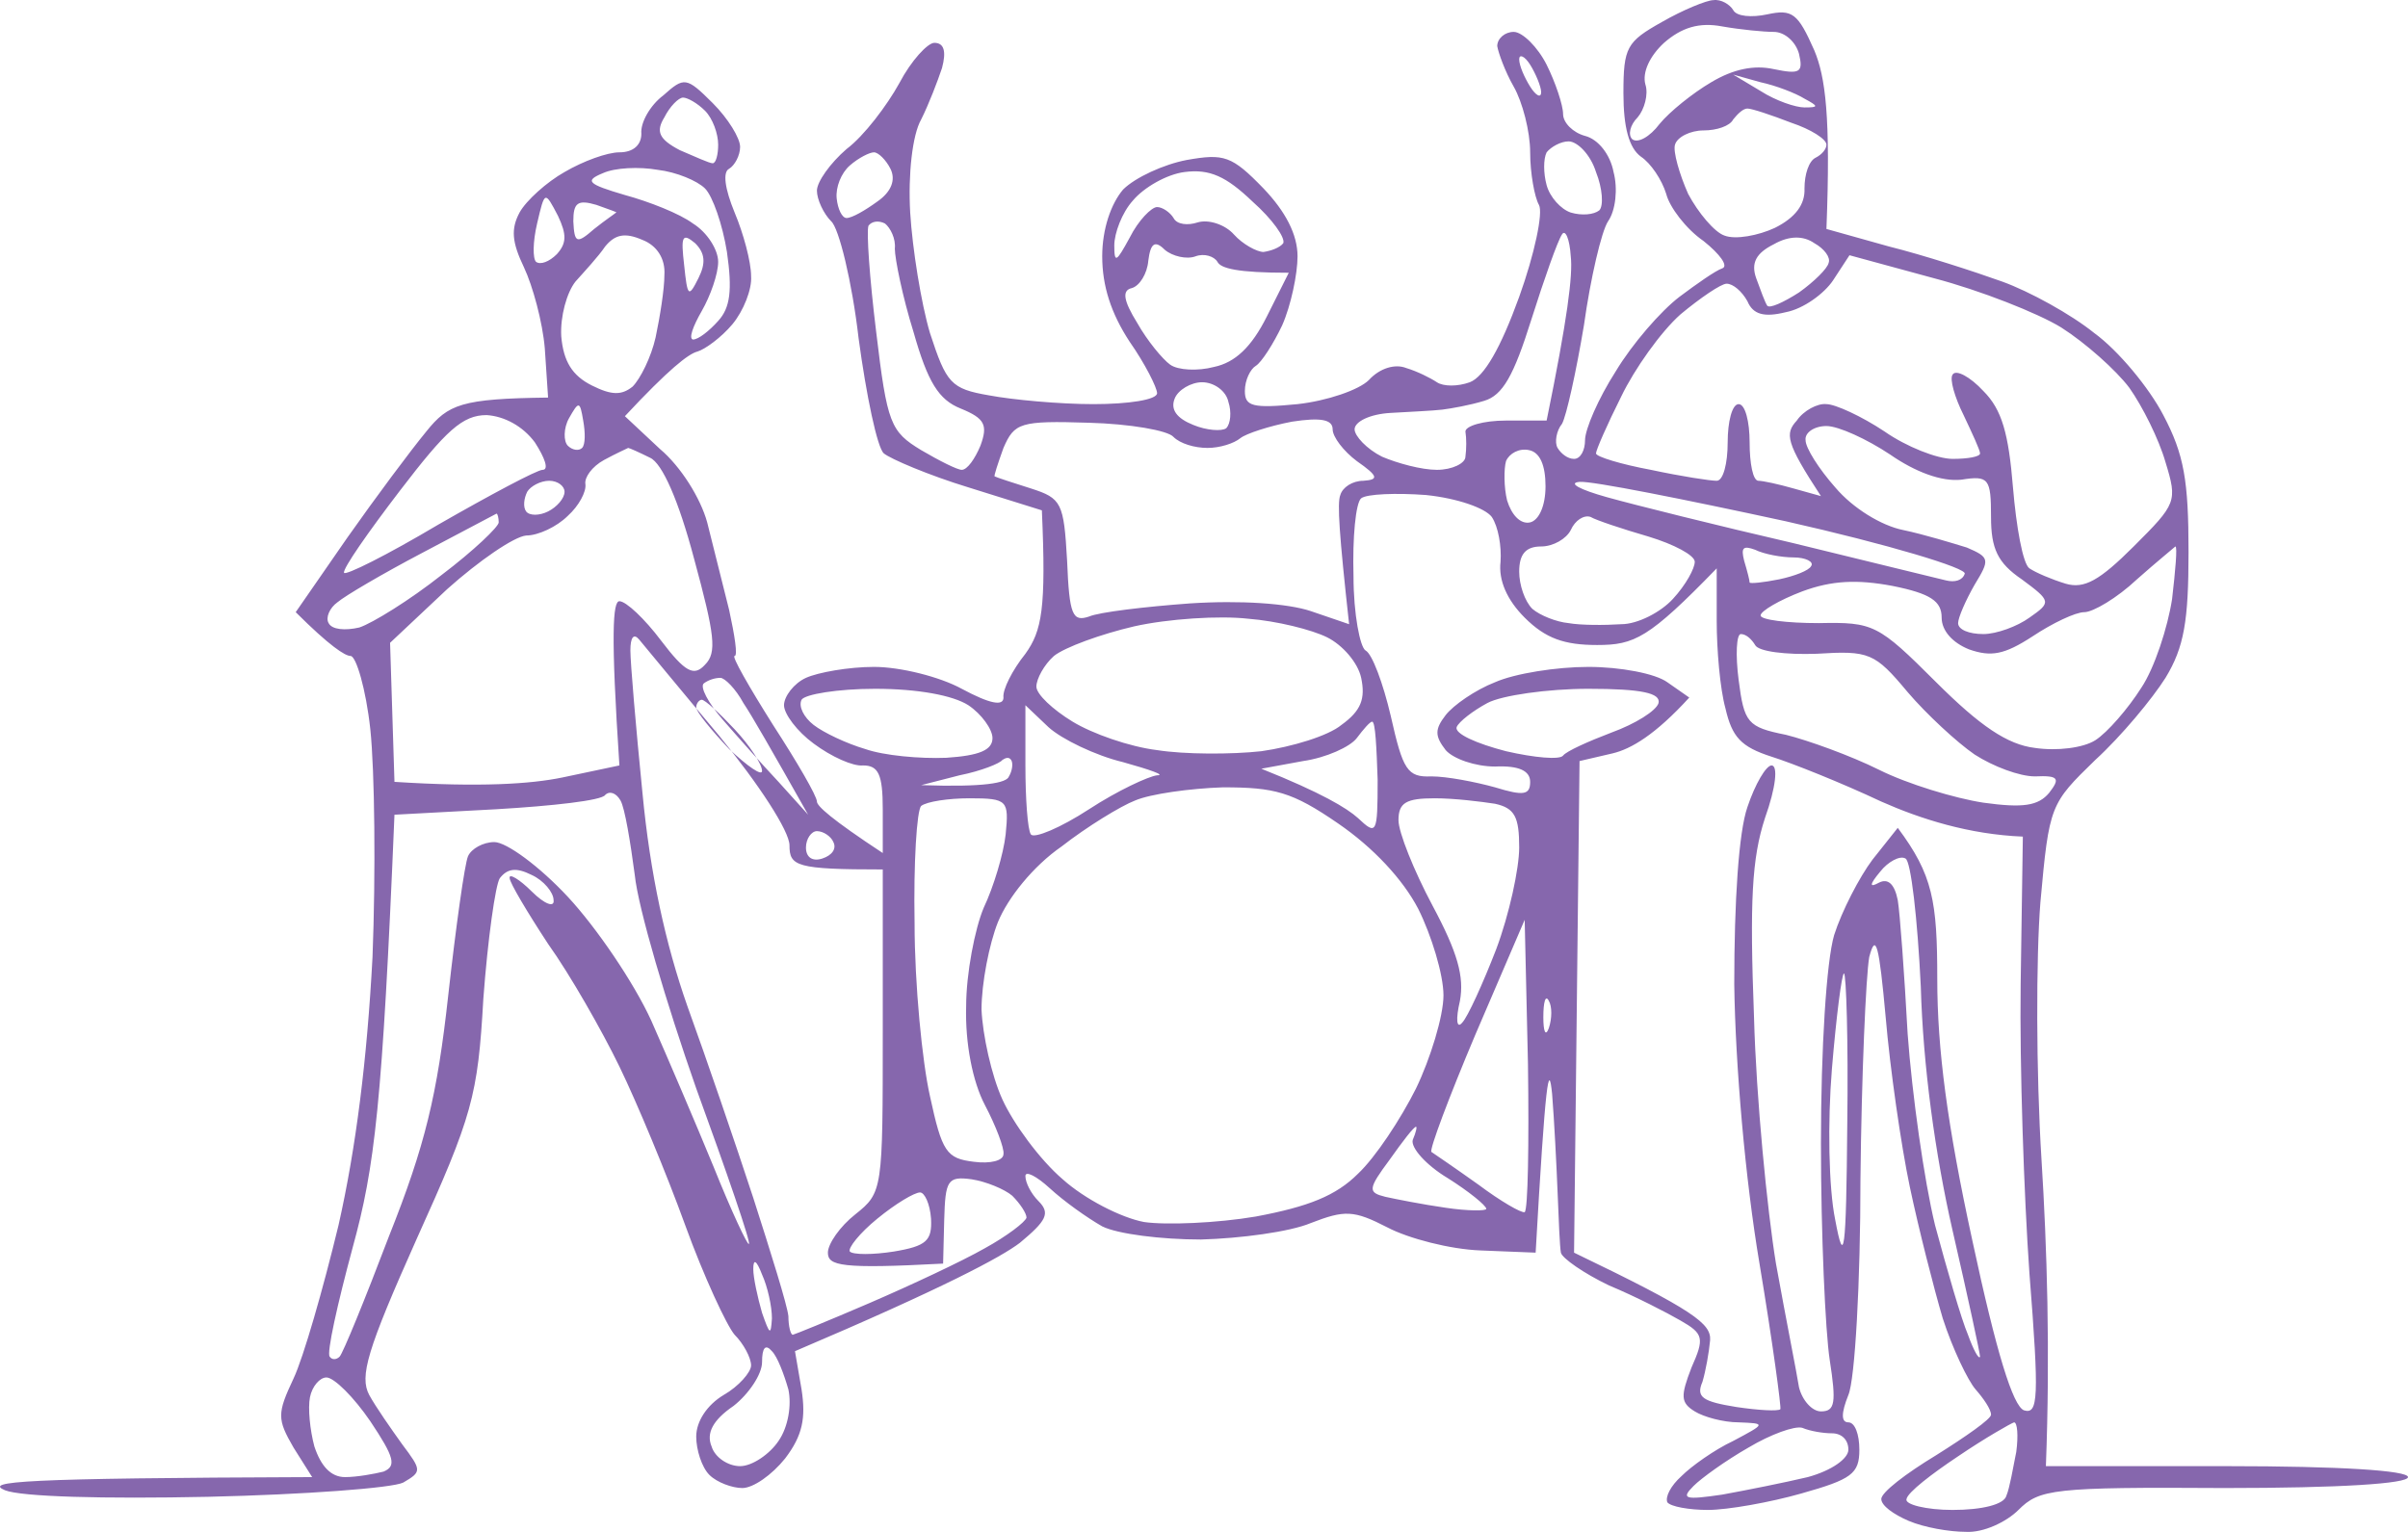 <svg width="209" height="133" viewBox="0 0 209 133" fill="none" xmlns="http://www.w3.org/2000/svg">
<path fill-rule="evenodd" clip-rule="evenodd" d="M144.238 1.913C141.19 3.624 140.904 4.1 140.904 8.092C140.904 11.039 141.381 12.845 142.428 13.605C143.285 14.175 144.238 15.601 144.619 16.837C144.904 17.977 146.333 19.879 147.857 20.924C149.285 22.065 150.047 23.11 149.476 23.301C148.904 23.491 147.285 24.631 145.762 25.772C144.143 27.008 141.666 29.859 140.238 32.236C138.714 34.612 137.571 37.274 137.571 38.224C137.571 39.08 137.19 39.84 136.619 39.84C136.047 39.84 135.476 39.365 135.19 38.889C134.904 38.414 135.095 37.369 135.571 36.798C135.952 36.133 136.809 32.236 137.476 28.243C138.047 24.156 139 20.069 139.571 19.213C140.238 18.263 140.428 16.362 140.047 14.936C139.762 13.415 138.714 12.084 137.571 11.799C136.523 11.514 135.666 10.658 135.666 9.898C135.666 9.137 135 7.141 134.238 5.62C133.476 4.1 132.142 2.769 131.381 2.769C130.619 2.769 129.952 3.339 129.952 4.005C130.047 4.575 130.619 6.191 131.381 7.522C132.142 8.852 132.809 11.419 132.809 13.225C132.809 15.031 133.19 17.122 133.571 17.787C133.952 18.453 133.19 22.065 131.857 25.772C130.238 30.24 128.809 32.711 127.571 33.186C126.523 33.566 125.285 33.566 124.714 33.186C124.142 32.806 123 32.236 122.047 31.951C121.095 31.57 119.761 31.951 118.809 32.996C117.952 33.852 115.19 34.802 112.619 35.087C108.714 35.468 108.047 35.277 108.047 33.947C108.047 32.996 108.523 32.046 108.999 31.76C109.476 31.475 110.523 29.859 111.285 28.243C112.047 26.532 112.619 23.776 112.619 22.255C112.619 20.354 111.571 18.358 109.666 16.362C106.904 13.51 106.238 13.32 102.999 13.89C100.999 14.27 98.523 15.411 97.476 16.457C96.428 17.692 95.666 19.879 95.666 22.255C95.666 24.821 96.428 27.198 98.047 29.669C99.38 31.57 100.428 33.661 100.428 34.137C100.428 34.707 97.952 35.087 94.904 35.087C91.952 35.087 87.856 34.707 85.856 34.327C82.523 33.757 82.142 33.281 80.714 28.909C79.952 26.342 79.19 21.59 78.999 18.453C78.809 15.126 79.19 11.704 79.952 10.373C80.618 9.042 81.38 7.046 81.761 5.906C82.142 4.48 81.952 3.719 81.095 3.719C80.523 3.719 79.095 5.24 78.047 7.236C76.999 9.137 74.999 11.799 73.475 12.94C72.047 14.175 70.904 15.791 70.904 16.552C70.904 17.312 71.475 18.548 72.142 19.213C72.809 19.784 73.952 24.441 74.523 29.384C75.19 34.327 76.142 38.889 76.714 39.365C77.285 39.84 80.618 41.266 84.047 42.312L90.428 44.308C90.809 52.862 90.428 54.764 88.999 56.76C87.856 58.186 86.999 59.897 87.095 60.562C87.095 61.322 85.952 61.132 83.475 59.801C81.571 58.756 78.142 57.9 75.856 57.9C73.666 57.9 70.999 58.376 69.952 58.851C68.904 59.326 68.047 60.467 68.047 61.227C68.047 61.988 69.19 63.509 70.618 64.554C72.142 65.695 74.047 66.55 74.904 66.455C76.237 66.455 76.618 67.216 76.618 70.257V74.06C72.142 71.113 70.904 69.972 70.904 69.592C70.904 69.117 69.19 66.17 67.094 62.938C64.999 59.611 63.475 56.95 63.761 56.95C64.047 56.95 63.761 55.144 63.285 52.958C62.714 50.676 61.856 47.254 61.38 45.353C60.809 43.262 59.094 40.505 57.285 38.985L54.237 36.133C58.047 32.046 59.761 30.715 60.523 30.525C61.19 30.335 62.618 29.289 63.571 28.148C64.523 27.008 65.285 25.107 65.19 23.966C65.19 22.73 64.523 20.259 63.761 18.453C62.904 16.362 62.714 14.936 63.285 14.651C63.761 14.366 64.237 13.51 64.237 12.749C64.237 11.989 63.19 10.278 61.856 8.947C59.571 6.666 59.38 6.666 57.571 8.282C56.428 9.137 55.571 10.658 55.666 11.609C55.666 12.559 54.999 13.225 53.761 13.225C52.714 13.225 50.618 13.985 48.999 14.936C47.475 15.791 45.666 17.407 45.094 18.453C44.333 19.879 44.428 21.019 45.475 23.206C46.237 24.821 47.094 27.958 47.285 30.24L47.571 34.517C40.047 34.612 38.904 35.087 36.999 37.464C35.666 39.08 32.618 43.167 30.142 46.684L25.666 53.148C28.618 56.094 29.951 56.95 30.428 56.95C30.904 56.95 31.761 59.801 32.142 63.319C32.523 66.931 32.618 75.771 32.332 83.09C31.856 92.025 30.904 99.629 29.38 106.378C28.047 111.891 26.332 117.88 25.475 119.686C24.047 122.728 24.047 123.203 25.475 125.674L27.094 128.241C1.666 128.336 -1.382 128.621 0.427 129.381C1.856 129.952 8.999 130.142 18.047 129.952C26.428 129.762 34.047 129.191 34.999 128.716C36.618 127.765 36.618 127.67 34.904 125.389C33.952 124.058 32.618 122.157 32.047 121.112C31.189 119.496 31.856 117.214 36.142 107.614C40.999 96.873 41.475 95.162 41.952 86.702C42.332 81.569 42.999 76.816 43.38 76.246C44.047 75.39 44.809 75.295 46.142 75.961C47.19 76.436 48.047 77.482 48.047 78.147C48.142 78.812 47.285 78.527 46.142 77.387C45.094 76.341 44.142 75.771 44.237 76.246C44.237 76.626 45.761 79.193 47.571 81.949C49.475 84.611 52.237 89.459 53.761 92.595C55.285 95.732 57.856 101.911 59.475 106.378C61.094 110.846 63.094 115.123 63.761 115.884C64.523 116.644 65.19 117.88 65.19 118.545C65.19 119.115 64.142 120.351 62.809 121.112C61.38 121.967 60.428 123.393 60.428 124.724C60.428 125.864 60.904 127.385 61.571 128.051C62.237 128.716 63.571 129.191 64.428 129.191C65.38 129.191 66.999 128.051 68.142 126.625C69.666 124.629 69.952 123.108 69.571 120.636L68.999 117.309C81.952 111.796 86.904 109.135 88.523 107.899C90.809 105.998 91.19 105.333 90.142 104.287C89.476 103.622 88.999 102.671 88.999 102.101C88.999 101.625 89.952 102.101 91.095 103.146C92.333 104.287 94.333 105.713 95.666 106.473C96.999 107.139 100.809 107.614 104.238 107.614C107.666 107.519 111.952 106.949 113.761 106.188C116.714 105.047 117.476 105.047 120.428 106.568C122.238 107.519 125.857 108.469 128.523 108.564L133.285 108.755C134.142 93.641 134.428 92.12 134.714 94.972C134.904 97.348 135.095 101.15 135.19 103.527C135.285 105.903 135.381 108.279 135.476 108.755C135.571 109.23 137.476 110.561 139.666 111.606C141.952 112.557 144.714 113.983 145.857 114.648C147.857 115.789 147.952 116.169 146.809 118.735C145.857 121.207 145.857 121.777 147.095 122.537C147.857 123.013 149.571 123.488 150.904 123.488C153.285 123.583 153.285 123.583 150.428 125.104C148.809 125.864 146.809 127.29 145.952 128.146C145 129.001 144.523 129.952 144.714 130.427C145 130.807 146.619 131.092 148.238 131.092C149.952 131.092 153.666 130.427 156.333 129.667C160.714 128.431 161.381 127.956 161.381 125.864C161.381 124.534 161 123.488 160.428 123.488C159.793 123.488 159.793 122.696 160.428 121.112C161 119.781 161.476 111.321 161.476 102.386C161.571 93.356 161.952 84.706 162.238 83.09C162.809 80.904 163.095 82.044 163.666 88.318C164.047 92.785 165 99.439 165.762 103.051C166.524 106.663 167.857 111.891 168.619 114.458C169.476 117.119 170.809 119.876 171.476 120.636C172.143 121.397 172.809 122.347 172.809 122.823C172.809 123.203 170.619 124.724 168.047 126.34C165.381 127.956 163.285 129.571 163.285 130.142C163.285 130.712 164.333 131.473 165.666 132.043C167 132.613 169.19 132.993 170.619 132.993C172.143 133.088 174.143 132.138 175.19 131.092C177 129.286 178.143 129.096 193.095 129.191C203.095 129.191 209 128.811 209 128.241C209 127.67 203.095 127.29 193.286 127.29H177.571C177.952 117.309 177.666 108.279 177.19 100.675C176.714 93.071 176.714 83.09 177.095 78.337C177.857 69.877 177.952 69.782 181.857 65.98C184.143 63.889 186.809 60.657 187.952 58.851C189.571 56.189 189.952 53.908 189.952 47.92C189.952 41.741 189.571 39.46 187.762 36.038C186.524 33.661 183.857 30.43 181.762 28.909C179.762 27.293 176.143 25.297 173.762 24.441C171.381 23.586 167 22.16 163.952 21.399L158.524 19.879C158.905 10.088 158.428 6.666 157.476 4.385C156.047 1.153 155.571 0.773 153.381 1.248C152.047 1.533 150.714 1.438 150.428 0.868C150.143 0.392 149.381 -0.083 148.714 0.012C148.143 0.012 146.047 0.868 144.238 1.913V1.913ZM144.428 3.719C145.952 2.389 147.476 1.913 149.476 2.294C151.095 2.579 153.095 2.769 153.952 2.769C154.904 2.769 155.857 3.624 156.143 4.67C156.524 6.286 156.238 6.476 153.952 6.001C152.238 5.62 150.428 6.001 148.523 7.141C146.904 8.092 144.904 9.708 144.047 10.753C143.19 11.894 142.143 12.464 141.666 12.084C141.285 11.704 141.476 10.848 142.143 10.183C142.714 9.518 143.095 8.187 142.809 7.331C142.523 6.286 143.19 4.86 144.428 3.719V3.719ZM131.857 5.145C131.857 4.67 132.333 4.86 132.809 5.62C133.285 6.381 133.762 7.522 133.762 7.997C133.762 8.567 133.285 8.282 132.809 7.522C132.333 6.761 131.857 5.715 131.857 5.145ZM150.428 6.476L152.809 7.141C154.143 7.426 155.857 8.092 156.619 8.567C157.857 9.233 157.857 9.328 156.619 9.328C155.857 9.328 154.143 8.757 152.809 7.902L150.428 6.476ZM57.666 10.183C58.142 9.233 58.904 8.472 59.285 8.472C59.666 8.472 60.523 8.947 61.19 9.613C61.856 10.278 62.333 11.609 62.333 12.559C62.333 13.415 62.142 14.175 61.856 14.175C61.571 14.175 60.333 13.605 58.999 13.035C57.19 12.084 56.904 11.419 57.666 10.183ZM150.428 10.373C150.809 9.898 151.285 9.423 151.666 9.423C152.047 9.423 153.762 9.993 155.476 10.658C157.19 11.229 158.524 12.084 158.524 12.559C158.524 12.94 158.143 13.415 157.571 13.7C157 13.985 156.619 15.126 156.619 16.362C156.682 17.756 155.825 18.896 154.047 19.784C152.619 20.449 150.619 20.829 149.666 20.449C148.809 20.164 147.381 18.453 146.523 16.837C145.762 15.126 145.19 13.13 145.381 12.559C145.571 11.894 146.714 11.324 147.857 11.324C149 11.324 150.143 10.944 150.428 10.373ZM134.238 13.225C134.619 12.749 135.476 12.274 136.142 12.274C136.904 12.274 138.047 13.415 138.523 14.936C139.095 16.362 139.19 17.883 138.809 18.263C138.333 18.643 137.285 18.738 136.333 18.453C135.476 18.168 134.523 17.122 134.238 16.076C133.952 15.031 133.952 13.795 134.238 13.225V13.225ZM73.761 14.366C74.523 13.7 75.475 13.225 75.856 13.225C76.237 13.225 76.904 13.89 77.285 14.651C77.761 15.601 77.38 16.647 76.142 17.502C75.094 18.263 73.952 18.928 73.475 18.928C73.094 18.928 72.714 18.168 72.618 17.217C72.523 16.267 72.999 15.031 73.761 14.366ZM52.333 15.031C53.38 14.556 55.475 14.46 57.094 14.746C58.714 14.936 60.523 15.696 61.19 16.362C61.856 17.027 62.714 19.498 63.094 21.875C63.571 25.202 63.38 26.723 62.333 27.863C61.571 28.719 60.618 29.479 60.142 29.479C59.761 29.384 60.142 28.338 60.904 27.008C61.666 25.677 62.333 23.776 62.333 22.73C62.333 21.685 61.38 20.164 60.142 19.403C58.999 18.548 56.333 17.502 54.237 16.932C50.999 15.981 50.713 15.696 52.333 15.031V15.031ZM102.809 14.936C104.999 14.651 106.428 15.316 108.714 17.502C110.428 19.023 111.571 20.639 111.38 21.114C111.095 21.494 110.333 21.78 109.666 21.875C109.095 21.875 107.857 21.209 107.095 20.354C106.333 19.498 104.904 19.023 103.952 19.308C103.095 19.593 102.142 19.498 101.857 18.928C101.571 18.453 100.904 17.977 100.428 17.977C99.952 17.977 98.809 19.118 98.047 20.639C96.904 22.73 96.714 22.92 96.714 21.304C96.714 20.259 97.38 18.453 98.333 17.407C99.285 16.267 101.285 15.126 102.809 14.936V14.936ZM46.618 19.403C47.285 16.552 47.285 16.552 48.428 18.738C49.19 20.354 49.19 21.114 48.333 22.065C47.666 22.73 46.904 23.015 46.523 22.73C46.237 22.445 46.237 21.019 46.618 19.403V19.403ZM49.761 19.213C49.761 17.597 50.142 17.312 51.761 17.787C52.809 18.168 53.666 18.453 53.475 18.453C53.38 18.548 52.523 19.118 51.571 19.879C50.047 21.209 49.856 21.114 49.761 19.213ZM75.38 19.593C75.666 19.213 76.237 19.118 76.809 19.403C77.285 19.784 77.761 20.734 77.666 21.59C77.666 22.445 78.333 25.772 79.285 28.814C80.523 33.186 81.475 34.707 83.38 35.468C85.475 36.323 85.761 36.893 85.095 38.699C84.618 39.84 83.952 40.791 83.475 40.791C83.095 40.791 81.571 40.03 79.952 39.08C77.285 37.464 76.999 36.798 76.047 28.814C75.475 24.156 75.19 20.069 75.38 19.593ZM52.523 21.399C53.38 20.354 54.237 20.164 55.761 20.829C56.999 21.304 57.761 22.445 57.666 23.871C57.666 25.107 57.285 27.483 56.904 29.289C56.523 31 55.571 32.901 54.904 33.566C53.952 34.327 53.094 34.327 51.38 33.471C49.666 32.616 48.904 31.38 48.713 29.194C48.618 27.483 49.19 25.392 49.952 24.441C50.713 23.586 51.952 22.255 52.523 21.399V21.399ZM59.38 23.015C59.094 20.544 59.19 20.164 60.333 21.114C61.19 21.97 61.285 22.825 60.618 24.156C59.761 25.867 59.666 25.772 59.38 23.015ZM135.571 20.354C135.857 19.879 136.238 20.734 136.333 22.255C136.523 23.871 136.047 27.673 134.238 36.513H130.714C128.714 36.513 127.19 36.988 127.19 37.464C127.285 38.034 127.285 38.985 127.19 39.65C127.19 40.22 126.047 40.791 124.714 40.791C123.381 40.791 121.285 40.22 119.952 39.65C118.619 38.985 117.571 37.844 117.571 37.274C117.571 36.608 118.904 35.943 120.714 35.848C122.333 35.753 124.428 35.658 125.19 35.563C125.952 35.468 127.571 35.182 128.809 34.802C130.428 34.327 131.381 32.616 132.904 27.768C134.047 24.156 135.19 20.924 135.571 20.354V20.354ZM153.952 21.209C155.285 20.449 156.524 20.449 157.476 21.114C158.333 21.59 158.904 22.35 158.714 22.825C158.619 23.301 157.476 24.441 156.143 25.392C154.809 26.247 153.571 26.818 153.381 26.532C153.19 26.247 152.809 25.202 152.428 24.156C151.952 22.825 152.428 21.97 153.952 21.209ZM99.666 22.635C99.857 21.114 100.238 20.829 101.095 21.685C101.761 22.255 102.999 22.54 103.761 22.255C104.523 21.97 105.38 22.255 105.666 22.73C105.952 23.301 107.38 23.681 111.857 23.681L109.952 27.483C108.619 30.145 107.19 31.475 105.38 31.855C103.952 32.236 102.238 32.141 101.571 31.665C100.904 31.19 99.571 29.574 98.714 28.053C97.476 26.057 97.38 25.202 98.237 25.012C98.904 24.821 99.571 23.776 99.666 22.635ZM160.524 22.16L167.857 24.156C171.857 25.202 176.905 27.198 178.905 28.433C181 29.764 183.667 32.141 184.809 33.661C185.952 35.277 187.381 38.129 187.952 40.125C189 43.547 188.905 43.737 185.19 47.444C182.238 50.391 180.905 51.151 179.286 50.676C178.047 50.296 176.714 49.726 176.143 49.346C175.571 48.965 175 45.733 174.714 42.312C174.333 37.654 173.762 35.563 172.143 33.947C171 32.711 169.762 32.046 169.476 32.521C169.19 32.901 169.666 34.517 170.428 36.038C171.19 37.654 171.857 39.08 171.857 39.365C171.857 39.65 170.809 39.84 169.476 39.84C168.143 39.84 165.476 38.794 163.571 37.464C161.571 36.133 159.285 35.087 158.524 35.087C157.762 34.992 156.524 35.658 155.952 36.513C154.904 37.654 155 38.414 158.047 43.072L155.666 42.407C154.333 42.026 153 41.741 152.619 41.741C152.143 41.741 151.857 40.22 151.857 38.414C151.857 36.608 151.476 35.087 150.904 35.087C150.333 35.087 149.952 36.608 149.952 38.414C149.952 40.22 149.571 41.741 149 41.741C148.428 41.741 145.952 41.361 143.285 40.791C140.714 40.315 138.523 39.65 138.523 39.365C138.523 39.08 139.476 36.893 140.714 34.422C141.857 32.046 144.143 28.814 145.857 27.293C147.571 25.867 149.381 24.631 149.857 24.631C150.428 24.631 151.19 25.297 151.666 26.152C152.143 27.293 153.095 27.578 155 27.103C156.524 26.818 158.333 25.487 159.095 24.346L160.524 22.16ZM101.952 34.612C102.238 33.852 103.38 33.186 104.333 33.186C105.38 33.186 106.428 33.947 106.619 34.897C106.904 35.753 106.809 36.798 106.428 37.178C106.047 37.464 104.714 37.369 103.571 36.893C102.142 36.323 101.571 35.563 101.952 34.612ZM49.38 36.323C50.237 34.802 50.333 34.802 50.618 36.513C50.809 37.559 50.809 38.604 50.523 38.889C50.237 39.175 49.666 39.08 49.285 38.699C48.904 38.319 48.904 37.178 49.38 36.323ZM34.713 42.597C38.713 37.369 40.142 36.038 42.237 36.038C43.761 36.133 45.38 36.988 46.428 38.414C47.285 39.745 47.666 40.791 47.094 40.791C46.618 40.791 42.523 42.977 38.047 45.543C33.571 48.205 29.951 50.011 29.856 49.726C29.761 49.346 31.951 46.209 34.713 42.597ZM87.095 38.889C88.047 36.703 88.523 36.513 94.523 36.703C98.047 36.798 101.38 37.369 101.857 37.939C102.428 38.509 103.666 38.889 104.809 38.889C105.857 38.889 107.095 38.509 107.666 38.034C108.142 37.654 110.142 36.988 112.142 36.608C114.619 36.228 115.666 36.418 115.666 37.274C115.666 37.939 116.619 39.175 117.761 40.03C119.666 41.361 119.666 41.646 118.333 41.741C117.38 41.741 116.523 42.312 116.333 42.977C116.047 43.642 116.238 46.399 117.095 54.193L113.761 53.053C111.761 52.387 107.666 52.102 103.285 52.387C99.38 52.672 95.38 53.148 94.523 53.528C93.095 54.003 92.809 53.433 92.618 48.68C92.333 43.642 92.142 43.262 89.476 42.407C87.952 41.931 86.523 41.456 86.333 41.361C86.237 41.361 86.618 40.22 87.095 38.889V38.889ZM156.714 38.224C156.619 37.559 157.476 36.988 158.524 36.988C159.571 36.988 162.047 38.129 164.047 39.46C166.238 40.981 168.524 41.836 170.238 41.646C172.619 41.266 172.809 41.551 172.809 44.878C172.809 47.635 173.381 48.87 175.476 50.296C178.047 52.197 178.047 52.292 176.143 53.623C175.095 54.383 173.286 55.049 172.143 55.049C170.905 55.049 169.952 54.669 169.952 54.098C169.952 53.623 170.619 52.102 171.381 50.771C172.714 48.585 172.714 48.395 170.714 47.539C169.476 47.159 167 46.399 165.19 46.019C163.285 45.638 160.809 44.117 159.285 42.312C157.857 40.696 156.714 38.889 156.714 38.224V38.224ZM52.428 39.935C53.475 39.365 54.333 38.985 54.523 38.889C54.618 38.889 55.475 39.27 56.428 39.745C57.475 40.22 58.904 43.452 60.237 48.49C62.047 55.144 62.237 56.665 61.19 57.71C60.237 58.756 59.475 58.376 57.38 55.619C55.952 53.718 54.333 52.197 53.761 52.197C53.19 52.197 52.999 54.954 53.761 66.455L48.809 67.501C46.047 68.071 41.666 68.356 34.237 67.881L33.856 55.809L38.809 51.151C41.571 48.68 44.618 46.589 45.666 46.494C46.713 46.494 48.333 45.733 49.285 44.783C50.237 43.927 50.904 42.692 50.809 42.026C50.713 41.456 51.38 40.505 52.428 39.935V39.935ZM130.714 40.03C131 39.365 131.857 38.889 132.714 39.08C133.666 39.27 134.142 40.41 134.142 42.216C134.142 43.927 133.571 45.163 132.809 45.353C131.952 45.543 131.19 44.688 130.809 43.452C130.523 42.312 130.523 40.696 130.714 40.03V40.03ZM45.761 42.692C46.047 42.216 46.904 41.741 47.666 41.741C48.428 41.741 48.999 42.216 48.999 42.692C48.999 43.262 48.333 44.023 47.571 44.403C46.809 44.783 45.952 44.783 45.666 44.403C45.38 44.023 45.475 43.262 45.761 42.692ZM139.476 43.167C137.095 42.502 136.047 41.931 137.095 41.836C138.142 41.741 146.238 43.357 155 45.258C163.857 47.254 170.809 49.346 170.524 49.821C170.333 50.391 169.666 50.581 168.905 50.391C168.143 50.201 162.238 48.775 155.666 47.159C149.095 45.638 141.857 43.832 139.476 43.167V43.167ZM118.142 43.262C118.619 42.882 121.19 42.787 123.761 42.977C126.523 43.262 128.904 44.117 129.476 44.878C130.047 45.733 130.333 47.444 130.238 48.775C130.047 50.391 130.809 52.102 132.333 53.623C134.142 55.429 135.762 55.999 138.619 55.999C141.857 55.999 143.095 55.429 149 49.346V53.908C149 56.38 149.285 59.801 149.762 61.513C150.333 63.984 151.095 64.839 153.762 65.695C155.571 66.265 159.857 67.976 163.285 69.592C166.714 71.113 170.905 72.444 175.571 72.634L175.381 85.466C175.286 92.5 175.666 103.812 176.143 110.561C177 121.397 176.905 122.823 175.666 122.442C174.714 122.062 173.286 117.5 171.19 107.709C169 97.633 168.143 91.074 168.143 84.991C168.143 78.242 167.762 75.961 164.714 71.873L162.524 74.63C161.381 76.151 159.857 79.098 159.19 81.189C158.524 83.47 158.047 90.979 158.047 99.249C158.047 107.139 158.428 115.598 158.809 118.07C159.381 121.777 159.285 122.537 158.047 122.537C157.285 122.537 156.428 121.587 156.143 120.446C155.952 119.211 155 114.458 154.143 109.705C153.381 105.047 152.428 95.352 152.238 88.318C151.857 78.242 152.047 74.535 153.19 71.018C154.143 68.356 154.333 66.455 153.762 66.455C153.285 66.455 152.333 68.071 151.666 70.067C150.904 72.254 150.523 78.242 150.523 85.466C150.619 92.5 151.476 102.386 152.714 109.705C153.857 116.549 154.619 122.252 154.524 122.347C154.333 122.537 152.619 122.442 150.714 122.157C147.762 121.682 147.19 121.302 147.762 119.971C148.047 119.02 148.333 117.405 148.428 116.359C148.523 114.933 147.095 113.792 136.619 108.755L137.095 66.075L139.952 65.41C141.571 65.029 143.666 63.794 146.619 60.562L144.714 59.231C143.666 58.471 140.619 57.9 137.857 57.9C135.095 57.9 131.476 58.471 129.761 59.231C128.047 59.897 126.142 61.227 125.476 62.083C124.523 63.319 124.523 63.889 125.476 65.124C126.142 65.885 128.047 66.55 129.761 66.55C131.857 66.455 132.809 66.931 132.809 67.881C132.809 69.022 132.238 69.117 129.761 68.356C128.047 67.881 125.571 67.406 124.238 67.406C122.142 67.501 121.761 66.835 120.714 62.178C120.047 59.326 119.095 56.76 118.523 56.475C118.047 56.189 117.476 53.338 117.476 50.011C117.38 46.684 117.666 43.642 118.142 43.262V43.262ZM36.618 48.015C40.047 46.209 42.904 44.688 43.094 44.593C43.19 44.593 43.285 44.973 43.285 45.353C43.285 45.733 41.094 47.825 38.332 49.916C35.571 52.102 32.332 54.098 31.189 54.478C29.951 54.764 28.809 54.669 28.523 54.098C28.237 53.623 28.618 52.767 29.285 52.292C29.951 51.722 33.19 49.821 36.618 48.015V48.015ZM136.333 46.019C136.714 45.163 137.476 44.688 138.047 44.878C138.523 45.163 140.809 45.923 143.095 46.589C145.285 47.254 147.095 48.205 147.095 48.775C147.095 49.346 146.333 50.771 145.19 52.007C144.143 53.148 142.143 54.193 140.714 54.193C139.285 54.288 137.19 54.288 136.142 54.098C135.095 54.003 133.666 53.433 133 52.862C132.333 52.197 131.857 50.771 131.857 49.631C131.857 48.11 132.428 47.444 133.762 47.444C134.809 47.444 135.952 46.779 136.333 46.019ZM151.381 48.68C151.095 47.539 151.285 47.349 152.333 47.73C153.095 48.11 154.619 48.395 155.666 48.395C156.714 48.395 157.476 48.775 157.19 49.155C157 49.536 155.762 50.011 154.428 50.296C153 50.581 151.952 50.676 151.857 50.581C151.857 50.391 151.666 49.631 151.381 48.68ZM185.476 50.296C187.19 48.775 188.714 47.539 188.809 47.444C189 47.444 188.809 49.536 188.524 52.007C188.143 54.478 187 57.995 185.857 59.706C184.714 61.513 182.905 63.604 181.857 64.269C180.809 64.934 178.524 65.22 176.619 64.934C174.238 64.649 171.857 63.033 168.047 59.231C163 54.193 162.619 54.003 157.857 54.098C155.095 54.098 152.809 53.813 152.809 53.433C152.809 53.053 154.428 52.102 156.428 51.342C159 50.391 161.19 50.296 164.238 50.866C167.571 51.532 168.524 52.197 168.524 53.623C168.524 54.764 169.476 55.809 170.905 56.38C172.809 57.045 173.952 56.855 176.428 55.239C178.143 54.098 180.143 53.148 180.905 53.148C181.667 53.148 183.762 51.912 185.476 50.296V50.296ZM98.428 54.383C101.38 53.718 105.857 53.433 108.333 53.718C110.809 53.908 113.857 54.669 115.19 55.334C116.523 55.999 117.857 57.52 118.142 58.851C118.523 60.657 118.142 61.703 116.428 62.938C115.285 63.889 112.142 64.839 109.476 65.22C106.904 65.505 102.809 65.505 100.428 65.124C98.047 64.839 94.809 63.699 93.095 62.653C91.38 61.608 89.952 60.277 89.952 59.611C89.952 58.946 90.618 57.71 91.476 56.95C92.428 56.189 95.571 55.049 98.428 54.383V54.383ZM54.714 56.475C54.714 55.334 54.999 54.954 55.475 55.524C55.952 56.094 58.999 59.801 62.428 63.889C65.856 68.071 68.523 72.159 68.523 73.394C68.523 75.2 69.094 75.486 76.618 75.486V89.553C76.618 103.336 76.618 103.527 74.237 105.428C72.904 106.473 71.856 107.994 71.856 108.755C71.856 109.895 72.999 110.18 81.856 109.705L81.952 105.903C82.047 102.481 82.237 102.101 84.333 102.386C85.571 102.576 87.19 103.241 87.856 103.812C88.523 104.477 89.095 105.333 89.095 105.713C88.999 106.093 87.38 107.329 85.475 108.374C83.475 109.515 78.999 111.606 75.475 113.127C71.952 114.648 68.904 115.884 68.809 115.884C68.618 115.884 68.428 115.123 68.428 114.268C68.333 113.317 66.904 108.755 65.38 104.002C63.856 99.344 61.285 91.835 59.666 87.367C57.761 81.949 56.428 75.866 55.761 68.832C55.19 63.128 54.714 57.52 54.714 56.475V56.475ZM150.904 59.041C150.619 56.855 150.714 55.049 151.095 55.049C151.571 55.049 152.047 55.524 152.333 55.999C152.619 56.57 155 56.855 157.666 56.76C162.238 56.475 162.714 56.665 165.571 60.087C167.19 61.988 169.857 64.459 171.381 65.505C173 66.55 175.286 67.406 176.619 67.406C178.714 67.311 178.809 67.596 177.857 68.832C176.905 69.972 175.571 70.162 172.143 69.687C169.666 69.307 165.571 68.071 163.095 66.835C160.619 65.6 156.904 64.269 155 63.794C151.666 63.128 151.381 62.748 150.904 59.041ZM61.094 59.326C61.475 59.041 62.047 58.851 62.523 58.851C62.904 58.851 63.856 59.801 64.523 61.037C65.285 62.178 66.809 64.839 70.142 70.733L67.571 67.881C66.142 66.36 63.952 63.889 62.714 62.463C61.475 61.037 60.714 59.611 61.094 59.326ZM69.571 60.752C69.856 60.277 72.714 59.801 75.952 59.801C79.666 59.801 82.714 60.372 84.047 61.227C85.19 61.988 86.142 63.319 86.142 64.079C86.142 65.124 84.999 65.6 82.142 65.79C79.856 65.885 76.714 65.6 75.094 65.029C73.475 64.554 71.475 63.604 70.618 62.938C69.761 62.273 69.285 61.322 69.571 60.752ZM129.095 61.037C130.333 60.372 134.333 59.801 137.857 59.801C142.523 59.801 144.143 60.182 143.952 61.037C143.762 61.703 141.952 62.843 139.857 63.604C137.857 64.364 135.952 65.22 135.666 65.6C135.381 65.98 133.19 65.79 130.714 65.22C128.142 64.554 126.238 63.699 126.428 63.128C126.619 62.653 127.857 61.703 129.095 61.037V61.037ZM88.999 61.227L90.999 63.128C92.142 64.174 95.095 65.6 97.476 66.17C99.857 66.835 101.19 67.311 100.428 67.311C99.666 67.406 96.999 68.642 94.523 70.257C92.047 71.873 89.761 72.824 89.476 72.444C89.19 72.064 88.999 69.307 88.999 66.455V61.227ZM117.761 64.079C118.333 63.319 118.904 62.653 119.095 62.653C119.38 62.653 119.476 64.934 119.571 67.691C119.571 72.444 119.476 72.539 117.857 71.018C116.904 70.162 114.714 68.832 109.476 66.74L113.095 66.075C115.095 65.79 117.19 64.839 117.761 64.079ZM86.999 65.98C87.285 65.79 87.571 65.695 87.761 65.98C87.952 66.265 87.856 66.931 87.571 67.406C87.38 67.976 85.475 68.356 79.952 68.166L83.285 67.311C85.19 66.931 86.809 66.265 86.999 65.98V65.98ZM52.523 69.022C52.904 68.642 53.475 68.832 53.856 69.497C54.237 70.162 54.714 73.109 55.094 75.961C55.38 78.812 57.856 87.177 60.428 94.496C63.094 101.816 65.19 107.899 64.999 107.994C64.904 108.184 63.475 105.142 61.952 101.34C60.428 97.633 57.952 91.835 56.523 88.603C54.999 85.276 51.761 80.523 49.285 77.862C46.809 75.2 43.952 73.109 42.904 73.109C41.952 73.109 40.904 73.679 40.618 74.345C40.332 75.01 39.571 80.428 38.904 86.417C37.952 95.067 36.904 99.439 33.761 107.329C31.666 112.842 29.761 117.5 29.475 117.785C29.189 118.07 28.809 118.07 28.618 117.785C28.332 117.5 29.285 113.222 30.618 108.279C32.523 101.34 33.19 95.922 34.237 70.733L43.094 70.257C47.952 69.972 52.237 69.497 52.523 69.022V69.022ZM98.523 69.497C99.857 68.927 103.285 68.451 106.142 68.356C110.619 68.356 112.142 68.737 116.142 71.493C119.19 73.584 121.761 76.341 123.095 78.907C124.238 81.189 125.285 84.611 125.285 86.417C125.285 88.223 124.142 91.93 122.904 94.496C121.571 97.158 119.38 100.485 117.857 101.911C115.952 103.812 113.571 104.762 108.999 105.618C105.666 106.188 101.19 106.378 99.285 106.093C97.285 105.713 94.142 104.097 92.237 102.386C90.237 100.675 87.952 97.538 86.999 95.447C86.047 93.356 85.285 89.839 85.19 87.652C85.19 85.371 85.856 81.949 86.618 80.048C87.475 77.957 89.666 75.2 92.142 73.489C94.333 71.778 97.285 69.972 98.523 69.497V69.497ZM79.952 69.972C80.428 69.592 82.333 69.307 84.142 69.307C87.476 69.307 87.571 69.497 87.285 72.444C87.095 74.155 86.237 77.006 85.38 78.812C84.618 80.618 83.856 84.516 83.856 87.367C83.761 90.599 84.428 93.926 85.475 95.922C86.428 97.728 87.19 99.724 87.095 100.2C87.095 100.77 85.952 101.055 84.523 100.865C82.142 100.58 81.761 100.01 80.714 95.162C80.047 92.215 79.38 85.466 79.38 80.143C79.285 74.915 79.571 70.353 79.952 69.972ZM121.38 71.208C121.38 69.687 122.047 69.307 124.523 69.307C126.238 69.307 128.523 69.592 129.761 69.782C131.476 70.162 131.857 70.923 131.857 73.584C131.857 75.39 131 79.383 129.857 82.424C128.714 85.371 127.381 88.318 126.904 88.793C126.428 89.363 126.333 88.508 126.714 86.892C127.095 84.801 126.523 82.71 124.333 78.622C122.714 75.581 121.38 72.254 121.38 71.208V71.208ZM69.952 73.584C69.952 72.824 70.428 72.159 70.904 72.159C71.475 72.159 72.142 72.634 72.333 73.109C72.618 73.679 72.237 74.25 71.38 74.535C70.523 74.82 69.952 74.44 69.952 73.584ZM163.19 75.676C163.857 74.82 164.905 74.25 165.381 74.535C165.857 74.725 166.428 79.763 166.714 85.656C166.905 92.5 167.952 100.2 169.476 106.853C170.809 112.652 171.857 117.5 171.857 117.785C171.762 118.07 171.286 117.214 170.809 115.884C170.238 114.553 169 110.275 167.952 106.378C167 102.481 165.952 94.972 165.571 89.744C165.285 84.516 164.905 79.288 164.714 78.147C164.428 76.721 163.857 76.246 163.095 76.626C162.238 77.101 162.238 76.816 163.19 75.676V75.676ZM132.333 79.858L132.619 92.405C132.714 99.344 132.619 105.047 132.333 105.238C132.047 105.333 130.238 104.287 128.333 102.861C126.333 101.435 124.523 100.2 124.238 100.01C124.047 99.819 125.761 95.257 128.047 89.839L132.333 79.858ZM159 92.785C159.381 88.223 159.857 84.516 160.047 84.516C160.238 84.516 160.428 90.314 160.333 97.538C160.238 108.945 160.047 109.99 159.285 105.903C158.714 103.146 158.619 97.443 159 92.785ZM133.952 88.318C133.952 86.987 134.142 86.322 134.428 86.892C134.714 87.367 134.714 88.413 134.428 89.268C134.142 90.029 133.952 89.553 133.952 88.318ZM120.619 100.675C121.761 99.059 122.714 97.823 122.904 97.823C123 97.823 122.904 98.299 122.619 98.964C122.428 99.629 123.761 101.15 125.666 102.291C127.476 103.431 129 104.667 129 104.952C129 105.142 127.381 105.142 125.476 104.857C123.476 104.572 121.095 104.097 120.238 103.907C118.714 103.527 118.714 103.241 120.619 100.675ZM76.142 105.808C77.761 104.477 79.38 103.527 79.856 103.527C80.237 103.527 80.714 104.477 80.809 105.808C80.904 107.709 80.428 108.184 77.571 108.659C75.761 108.945 74.047 108.945 73.761 108.659C73.571 108.374 74.618 107.044 76.142 105.808ZM65.38 110.18C65.38 109.23 65.666 109.42 66.142 110.656C66.618 111.701 66.999 113.412 66.999 114.458C66.904 115.979 66.809 115.884 66.142 113.983C65.761 112.652 65.38 110.941 65.38 110.18ZM66.142 118.26C66.142 117.024 66.428 116.644 66.999 117.309C67.475 117.785 68.047 119.306 68.428 120.636C68.713 121.967 68.428 123.868 67.571 125.104C66.809 126.245 65.285 127.29 64.237 127.29C63.19 127.29 62.047 126.53 61.761 125.579C61.285 124.439 61.856 123.298 63.666 122.062C64.999 121.017 66.142 119.306 66.142 118.26ZM26.904 121.302C27.094 120.351 27.761 119.591 28.332 119.591C28.999 119.591 30.713 121.302 32.142 123.393C34.237 126.53 34.428 127.29 33.285 127.765C32.523 127.956 30.999 128.241 29.951 128.241C28.713 128.241 27.856 127.29 27.285 125.579C26.904 124.153 26.713 122.252 26.904 121.302V121.302ZM151.762 125.674C153.666 124.534 155.762 123.773 156.428 123.963C157.095 124.248 158.238 124.439 159 124.439C159.857 124.439 160.428 125.009 160.428 125.864C160.428 126.625 159 127.67 156.904 128.241C154.904 128.716 151.571 129.381 149.476 129.762C146.238 130.237 145.857 130.142 147 129.001C147.666 128.336 149.762 126.815 151.762 125.674V125.674ZM169.952 126.435C172.333 124.819 174.524 123.583 174.809 123.488C175.095 123.488 175.19 124.629 175 126.054C174.714 127.48 174.428 129.191 174.143 129.857C173.952 130.617 172.047 131.092 169.476 131.092C167.19 131.092 165.285 130.617 165.476 130.142C165.571 129.571 167.666 127.956 169.952 126.435V126.435ZM60.428 61.417C60.428 61.798 61.761 63.414 63.285 65.029C64.904 66.55 66.142 67.406 66.142 66.931C66.142 66.36 65.094 64.744 63.761 63.319C62.428 61.893 61.19 60.752 60.904 60.752C60.714 60.752 60.428 61.037 60.428 61.417Z" fill="#8667AD"/>
</svg>
